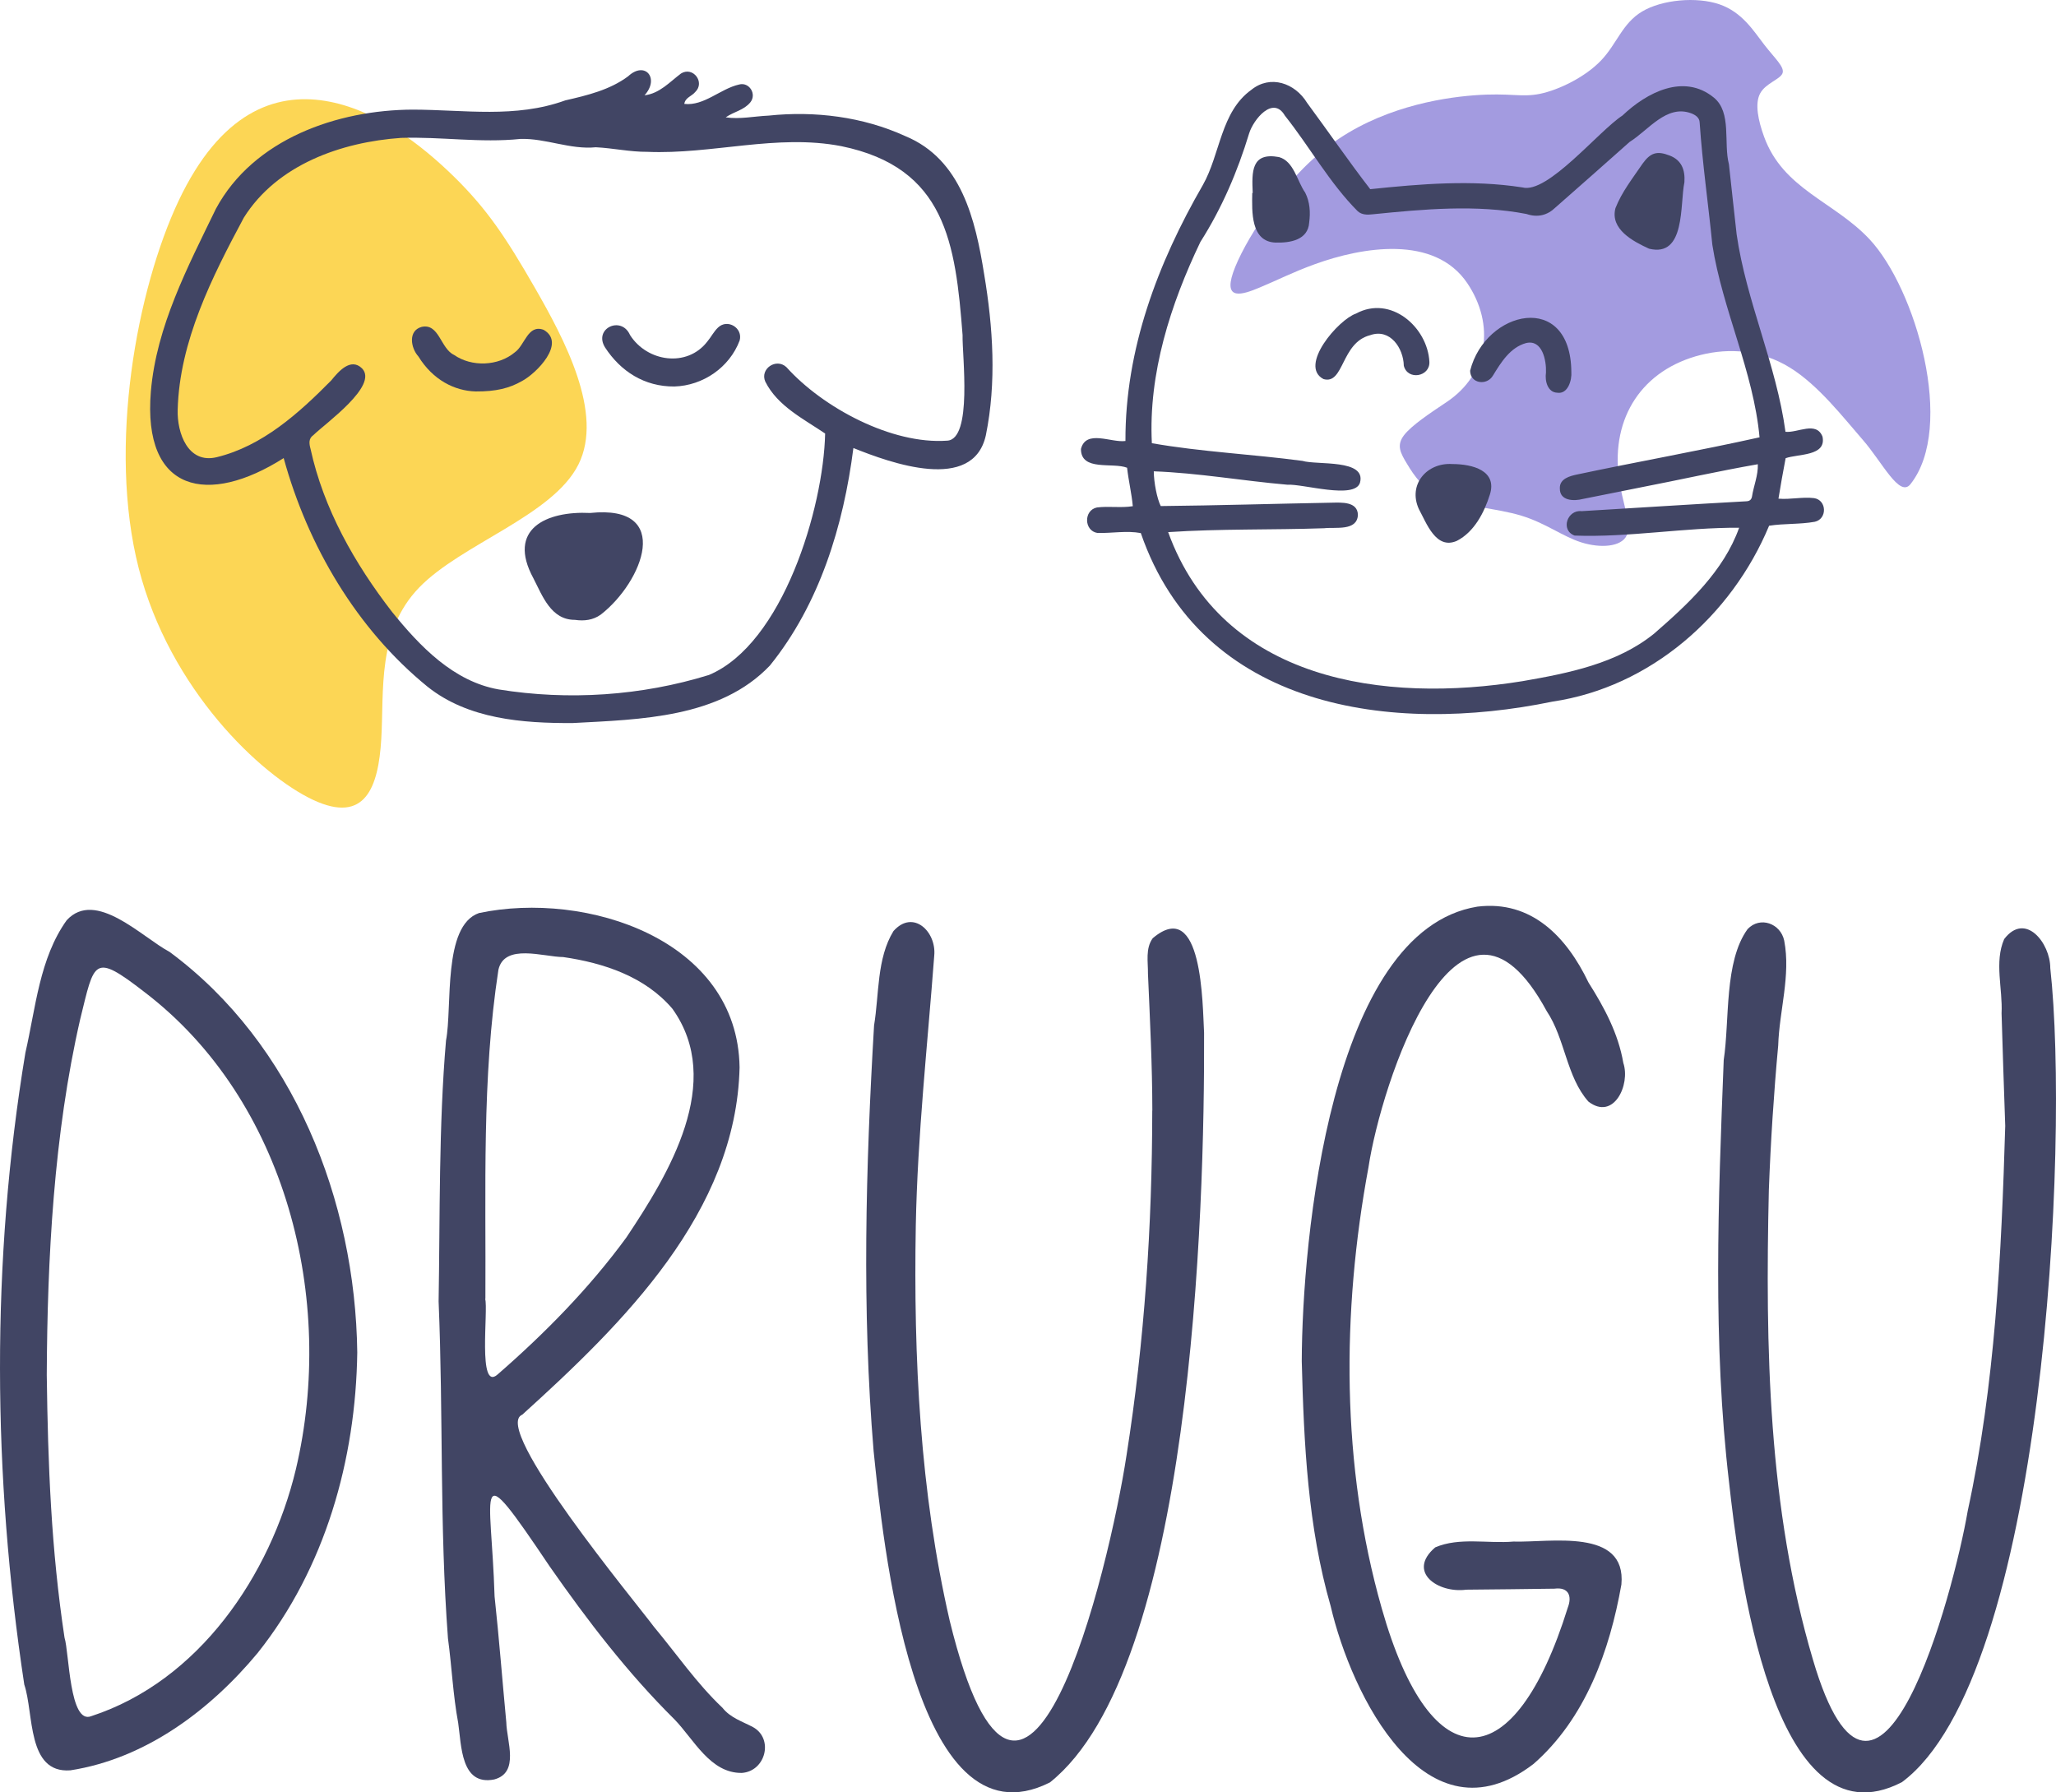 <?xml version="1.0" encoding="UTF-8"?> <svg xmlns="http://www.w3.org/2000/svg" width="78" height="68" viewBox="0 0 78 68" fill="none"><path fill-rule="evenodd" clip-rule="evenodd" d="M46.781 10.341C47.147 9.267 48.598 6.889 50.457 5.501C52.316 4.113 54.583 3.717 55.931 3.615C57.28 3.513 57.71 3.706 58.425 3.559C59.139 3.411 60.141 2.924 60.743 2.291C61.344 1.66 61.546 0.883 62.301 0.435C63.055 -0.014 64.359 -0.134 65.228 0.163C66.097 0.46 66.529 1.177 66.934 1.699C67.338 2.22 67.714 2.547 67.624 2.78C67.535 3.013 66.983 3.156 66.775 3.546C66.567 3.934 66.702 4.571 66.924 5.184C67.648 7.181 69.578 7.64 70.923 9.074C72.678 10.943 74.2 16.201 72.478 18.369C72.062 18.893 71.411 17.536 70.671 16.688C69.932 15.84 68.973 14.598 67.892 13.938C66.81 13.275 65.603 13.195 64.532 13.463C62.297 14.023 61.129 15.838 61.413 18.103C61.534 19.059 61.918 19.879 61.712 20.317C61.506 20.753 60.712 20.804 59.995 20.578C59.279 20.352 58.643 19.846 57.717 19.564C56.792 19.281 55.574 19.221 54.787 18.907C54 18.593 53.641 18.03 53.384 17.605C53.127 17.182 52.974 16.899 53.26 16.518C53.548 16.137 54.275 15.659 54.883 15.252C56.474 14.189 56.715 12.303 55.669 10.748C54.422 8.895 51.676 9.375 49.895 10.018C49.033 10.33 48.443 10.638 47.789 10.908C47.133 11.184 46.415 11.415 46.781 10.341Z" fill="#A39BE0"></path><path d="M51.984 7.177C53.896 6.978 55.846 6.812 57.754 7.11C58.705 7.374 60.648 4.972 61.552 4.383C62.474 3.508 63.879 2.771 65.02 3.703C65.709 4.266 65.379 5.423 65.592 6.234C65.683 7.121 65.791 8.003 65.884 8.89C66.25 11.437 67.393 13.832 67.737 16.381C68.195 16.432 68.906 15.962 69.142 16.566C69.297 17.317 68.217 17.213 67.743 17.383C67.641 17.91 67.559 18.382 67.471 18.918C67.927 18.958 68.372 18.843 68.824 18.898C69.308 18.973 69.327 19.688 68.849 19.795C68.277 19.898 67.692 19.856 67.116 19.945C65.691 23.368 62.607 26.069 58.897 26.618C52.786 27.88 45.584 26.906 43.28 20.224C42.746 20.124 42.179 20.233 41.638 20.22C41.12 20.142 41.106 19.356 41.616 19.252C42.068 19.195 42.526 19.277 42.976 19.204C42.93 18.705 42.815 18.245 42.759 17.745C42.209 17.53 41.008 17.891 41.009 17.034C41.199 16.279 42.159 16.805 42.697 16.73C42.684 13.252 43.922 9.984 45.633 7.02C46.3 5.842 46.307 4.245 47.474 3.407C48.197 2.824 49.132 3.152 49.589 3.903C50.393 4.99 51.157 6.107 51.984 7.177ZM66.753 16.591C66.525 14.098 65.35 11.76 64.962 9.285C64.809 7.739 64.586 6.198 64.481 4.646C64.475 4.456 64.309 4.354 64.153 4.296C63.22 3.958 62.54 4.939 61.825 5.384C60.889 6.22 59.95 7.044 59.008 7.874C58.705 8.169 58.332 8.262 57.911 8.118C56.003 7.75 54.009 7.936 52.086 8.129C51.884 8.153 51.667 8.158 51.507 8.012C50.439 6.94 49.688 5.572 48.746 4.387C48.295 3.61 47.552 4.538 47.39 5.058C46.95 6.508 46.355 7.899 45.54 9.178C44.408 11.543 43.564 14.169 43.699 16.814C45.573 17.144 47.516 17.231 49.413 17.485C49.963 17.652 51.846 17.404 51.594 18.316C51.388 18.956 49.433 18.351 48.837 18.389C47.149 18.243 45.458 17.942 43.772 17.881C43.774 18.305 43.896 18.92 44.036 19.199C46.194 19.177 48.356 19.11 50.513 19.071C50.885 19.066 51.505 19.017 51.516 19.535C51.485 20.16 50.665 19.989 50.235 20.04C48.263 20.109 46.282 20.056 44.317 20.188C46.369 25.85 52.513 26.693 57.765 25.841C59.5 25.54 61.353 25.174 62.755 24.037C64.047 22.912 65.394 21.666 65.979 20.021C63.908 20.009 61.803 20.395 59.737 20.319C59.188 20.114 59.458 19.328 60.007 19.392C62.092 19.268 64.176 19.131 66.263 19.017C66.376 19.011 66.442 18.956 66.465 18.847C66.529 18.431 66.704 18.034 66.688 17.612C65.202 17.871 63.739 18.201 62.259 18.488C61.525 18.636 60.788 18.785 60.052 18.929C59.709 19.018 59.177 19.006 59.177 18.539C59.157 18.156 59.56 18.057 59.861 17.995C62.153 17.51 64.466 17.1 66.753 16.591Z" fill="#414564"></path><path d="M63.903 6.913C63.726 7.755 63.956 9.778 62.561 9.435C61.954 9.156 61.078 8.698 61.286 7.899C61.524 7.285 61.949 6.75 62.317 6.207C62.618 5.789 62.867 5.716 63.338 5.899C63.791 6.07 63.935 6.438 63.903 6.913Z" fill="#414564"></path><path d="M55.097 17.605C55.873 17.605 56.81 17.858 56.522 18.765C56.309 19.445 55.928 20.182 55.27 20.519C54.477 20.867 54.122 19.852 53.827 19.31C53.404 18.376 54.139 17.541 55.097 17.605Z" fill="#414564"></path><path d="M47.525 7.321C47.49 6.517 47.465 5.765 48.522 5.959C49.087 6.114 49.207 6.872 49.517 7.31C49.695 7.664 49.719 8.052 49.668 8.441C49.624 9.11 48.941 9.219 48.39 9.203C47.443 9.168 47.496 8.018 47.508 7.321C47.516 7.321 47.519 7.321 47.525 7.321Z" fill="#414564"></path><path d="M54.228 13.726C54.255 14.295 53.401 14.444 53.257 13.875C53.244 13.204 52.734 12.449 51.985 12.715C50.869 12.994 50.995 14.603 50.212 14.382C49.253 13.884 50.776 12.121 51.445 11.896C52.761 11.183 54.159 12.411 54.228 13.726Z" fill="#414564"></path><path d="M59.613 14.104C59.639 14.419 59.484 14.963 59.079 14.899C58.718 14.886 58.602 14.461 58.651 14.131C58.669 13.675 58.513 12.867 57.895 13.015C57.293 13.182 56.949 13.744 56.643 14.242C56.417 14.642 55.779 14.561 55.773 14.065C56.355 11.76 59.586 11.025 59.613 14.104Z" fill="#414564"></path><path fill-rule="evenodd" clip-rule="evenodd" d="M20.29 10.915C21.403 12.854 22.919 15.679 21.943 17.625C20.966 19.571 17.496 20.636 15.898 22.294C14.299 23.951 14.574 26.202 14.465 28.033C14.356 29.864 13.86 31.273 11.881 30.347C9.902 29.422 6.437 26.162 5.26 21.549C4.083 16.937 5.191 10.974 6.776 7.618C8.363 4.264 10.428 3.518 12.338 3.828C14.248 4.138 16.001 5.502 17.233 6.712C18.465 7.923 19.176 8.977 20.29 10.915Z" fill="#FCD655"></path><path d="M32.376 16.997C32.001 19.939 31.095 22.914 29.209 25.248C27.315 27.24 24.295 27.293 21.724 27.431C19.823 27.44 17.765 27.283 16.222 26.054C13.532 23.867 11.675 20.703 10.762 17.379C7.906 19.195 5.402 18.701 5.724 14.849C5.934 12.38 7.126 10.118 8.19 7.923C9.617 5.271 12.797 4.168 15.664 4.159C17.629 4.164 19.553 4.494 21.447 3.808C22.274 3.619 23.138 3.411 23.829 2.895C24.474 2.295 25.035 2.977 24.452 3.615C25.019 3.551 25.405 3.112 25.835 2.789C26.289 2.506 26.763 3.123 26.373 3.493C26.238 3.655 25.996 3.701 25.961 3.942C26.712 4.027 27.328 3.367 28.037 3.207C28.421 3.099 28.724 3.573 28.461 3.889C28.208 4.188 27.856 4.228 27.532 4.452C28.066 4.532 28.614 4.41 29.159 4.386C30.913 4.202 32.733 4.428 34.344 5.163C36.477 6.044 37.007 8.342 37.337 10.405C37.674 12.416 37.81 14.506 37.401 16.514C36.917 18.704 33.779 17.563 32.376 16.997ZM31.304 16.447C30.477 15.887 29.498 15.404 29.034 14.479C28.82 13.996 29.445 13.567 29.834 13.928C31.217 15.466 33.83 16.868 35.93 16.718C36.907 16.677 36.498 13.463 36.518 12.712C36.249 9.223 35.879 6.358 31.917 5.545C29.469 5.07 27.018 5.866 24.554 5.76C23.9 5.765 23.256 5.618 22.604 5.587C21.627 5.683 20.701 5.24 19.741 5.271C18.234 5.428 16.728 5.182 15.218 5.231C12.945 5.388 10.512 6.249 9.251 8.256C8.046 10.507 6.809 12.947 6.741 15.544C6.714 16.427 7.128 17.605 8.217 17.346C9.954 16.925 11.341 15.674 12.566 14.433C12.836 14.1 13.304 13.551 13.736 13.977C14.367 14.632 12.349 16.058 11.89 16.507C11.7 16.636 11.727 16.83 11.78 17.025C12.276 19.306 13.457 21.384 14.875 23.216C15.927 24.517 17.204 25.855 18.921 26.156C21.563 26.583 24.339 26.399 26.896 25.607C29.697 24.429 31.241 19.279 31.304 16.447Z" fill="#414564"></path><path d="M22.389 19.461C25.564 19.128 24.385 22.08 22.792 23.317C22.497 23.528 22.16 23.567 21.811 23.516C20.904 23.519 20.581 22.609 20.233 21.933C19.227 20.076 20.716 19.379 22.389 19.461Z" fill="#414564"></path><path d="M18.045 14.851C17.254 14.829 16.428 14.422 15.873 13.523C15.583 13.204 15.472 12.549 15.991 12.403C16.662 12.25 16.709 13.222 17.223 13.463C17.897 13.932 18.905 13.892 19.532 13.366C19.913 13.1 20.024 12.29 20.624 12.513C21.489 13.011 20.354 14.167 19.796 14.46C19.33 14.725 18.827 14.856 18.045 14.851Z" fill="#414564"></path><path d="M25.584 14.663C24.443 14.671 23.545 14.085 22.956 13.184C22.504 12.462 23.572 11.962 23.902 12.71C24.545 13.726 26.063 13.956 26.832 12.96C26.976 12.79 27.078 12.579 27.242 12.425C27.6 12.083 28.192 12.44 28.061 12.918C27.674 13.943 26.668 14.63 25.584 14.663Z" fill="#414564"></path><path d="M16.64 49.373C16.695 46.157 16.642 42.707 16.921 39.472C17.167 38.208 16.782 35.12 18.173 34.639C22.237 33.783 27.989 35.636 28.058 40.496C27.932 45.991 23.638 50.208 19.815 53.669C18.61 54.153 24.158 60.837 24.805 61.712C25.667 62.746 26.429 63.862 27.409 64.79C27.708 65.17 28.158 65.306 28.566 65.522C29.364 65.965 29.044 67.201 28.142 67.261C26.942 67.276 26.325 65.987 25.588 65.23C23.811 63.47 22.284 61.475 20.854 59.427C17.914 55.053 18.639 56.459 18.763 60.563C18.935 62.157 19.057 63.745 19.208 65.341C19.223 66.06 19.72 67.247 18.752 67.508C17.48 67.763 17.508 66.218 17.382 65.361C17.185 64.302 17.14 63.224 16.995 62.159C16.671 57.856 16.822 53.718 16.64 49.373ZM18.415 49.276C18.412 49.276 18.41 49.276 18.406 49.276C18.532 49.683 18.113 52.816 18.876 52.146C20.668 50.587 22.354 48.873 23.759 46.953C25.379 44.532 27.493 41.045 25.512 38.273C24.475 37.051 22.908 36.533 21.368 36.309C20.62 36.304 19.14 35.777 18.909 36.789C18.275 40.912 18.439 45.114 18.415 49.276Z" fill="#414564"></path><path d="M43.717 42.133C43.715 40.4 43.626 38.671 43.551 36.94C43.557 36.488 43.449 35.985 43.732 35.594C45.629 33.991 45.62 38.12 45.68 39.182C45.706 45.944 45.228 63.319 39.832 67.621C34.596 70.26 33.479 58.243 33.143 55.05C32.695 49.679 32.844 44.277 33.16 38.903C33.356 37.721 33.258 36.362 33.896 35.323C34.643 34.482 35.532 35.348 35.443 36.255C35.186 39.667 34.809 43.07 34.743 46.498C34.656 51.508 34.902 56.595 36.03 61.488C38.853 73.017 42.088 59.489 42.739 55.203C43.42 50.885 43.71 46.504 43.714 42.133C43.715 42.133 43.717 42.133 43.717 42.133Z" fill="#414564"></path><path d="M76.074 42.714C76.026 41.253 75.974 39.871 75.935 38.443C75.983 37.518 75.653 36.497 76.034 35.627C76.838 34.573 77.785 35.784 77.783 36.727C78.518 43.33 77.563 63.596 72.154 67.612C67.206 70.176 65.941 59.325 65.597 56.242C64.973 50.921 65.185 45.557 65.394 40.215C65.624 38.704 65.403 36.486 66.3 35.248C66.776 34.746 67.552 35.036 67.689 35.685C67.942 37.009 67.503 38.335 67.461 39.663C67.293 41.488 67.175 43.319 67.106 45.152C66.969 51.103 67.076 57.218 68.779 62.965C71.232 71.305 74.124 60.408 74.652 57.316C75.691 52.535 75.93 47.585 76.074 42.714Z" fill="#414564"></path><path d="M13.554 51.309C13.497 55.378 12.336 59.498 9.774 62.711C7.968 64.887 5.513 66.723 2.668 67.163C1.012 67.283 1.292 65.005 0.921 63.909C-0.28 55.996 -0.348 47.839 0.964 39.936C1.354 38.242 1.495 36.36 2.53 34.912C3.627 33.721 5.387 35.558 6.432 36.112C11.145 39.595 13.481 45.561 13.554 51.309ZM1.774 52.161C1.819 55.573 1.941 58.779 2.448 62.129C2.628 62.698 2.632 65.45 3.467 65.106C7.54 63.776 10.259 59.773 11.225 55.739C12.746 49.312 10.866 41.747 5.484 37.639C3.53 36.127 3.589 36.453 3.042 38.669C2.041 43.031 1.795 47.744 1.774 52.161Z" fill="#414564"></path><path d="M49.386 51.641C49.398 47.062 50.468 35.304 56.047 34.396C58.108 34.142 59.44 35.554 60.264 37.274C60.865 38.224 61.394 39.207 61.585 40.325C61.864 41.151 61.217 42.53 60.26 41.791C59.422 40.845 59.382 39.413 58.677 38.357C55.31 32.14 52.386 41.155 51.917 44.284C50.895 49.785 50.878 55.611 52.42 61.017C54.305 67.666 57.472 67.442 59.478 60.991C59.655 60.534 59.491 60.203 58.975 60.271C57.86 60.284 56.745 60.302 55.63 60.309C54.554 60.455 53.359 59.635 54.449 58.704C55.369 58.31 56.439 58.568 57.417 58.484C58.793 58.528 61.711 57.948 61.512 60.114C61.068 62.625 60.149 65.195 58.179 66.92C54.091 70.05 51.267 64.303 50.483 60.935C49.614 57.918 49.466 54.765 49.386 51.641Z" fill="#414564"></path></svg> 